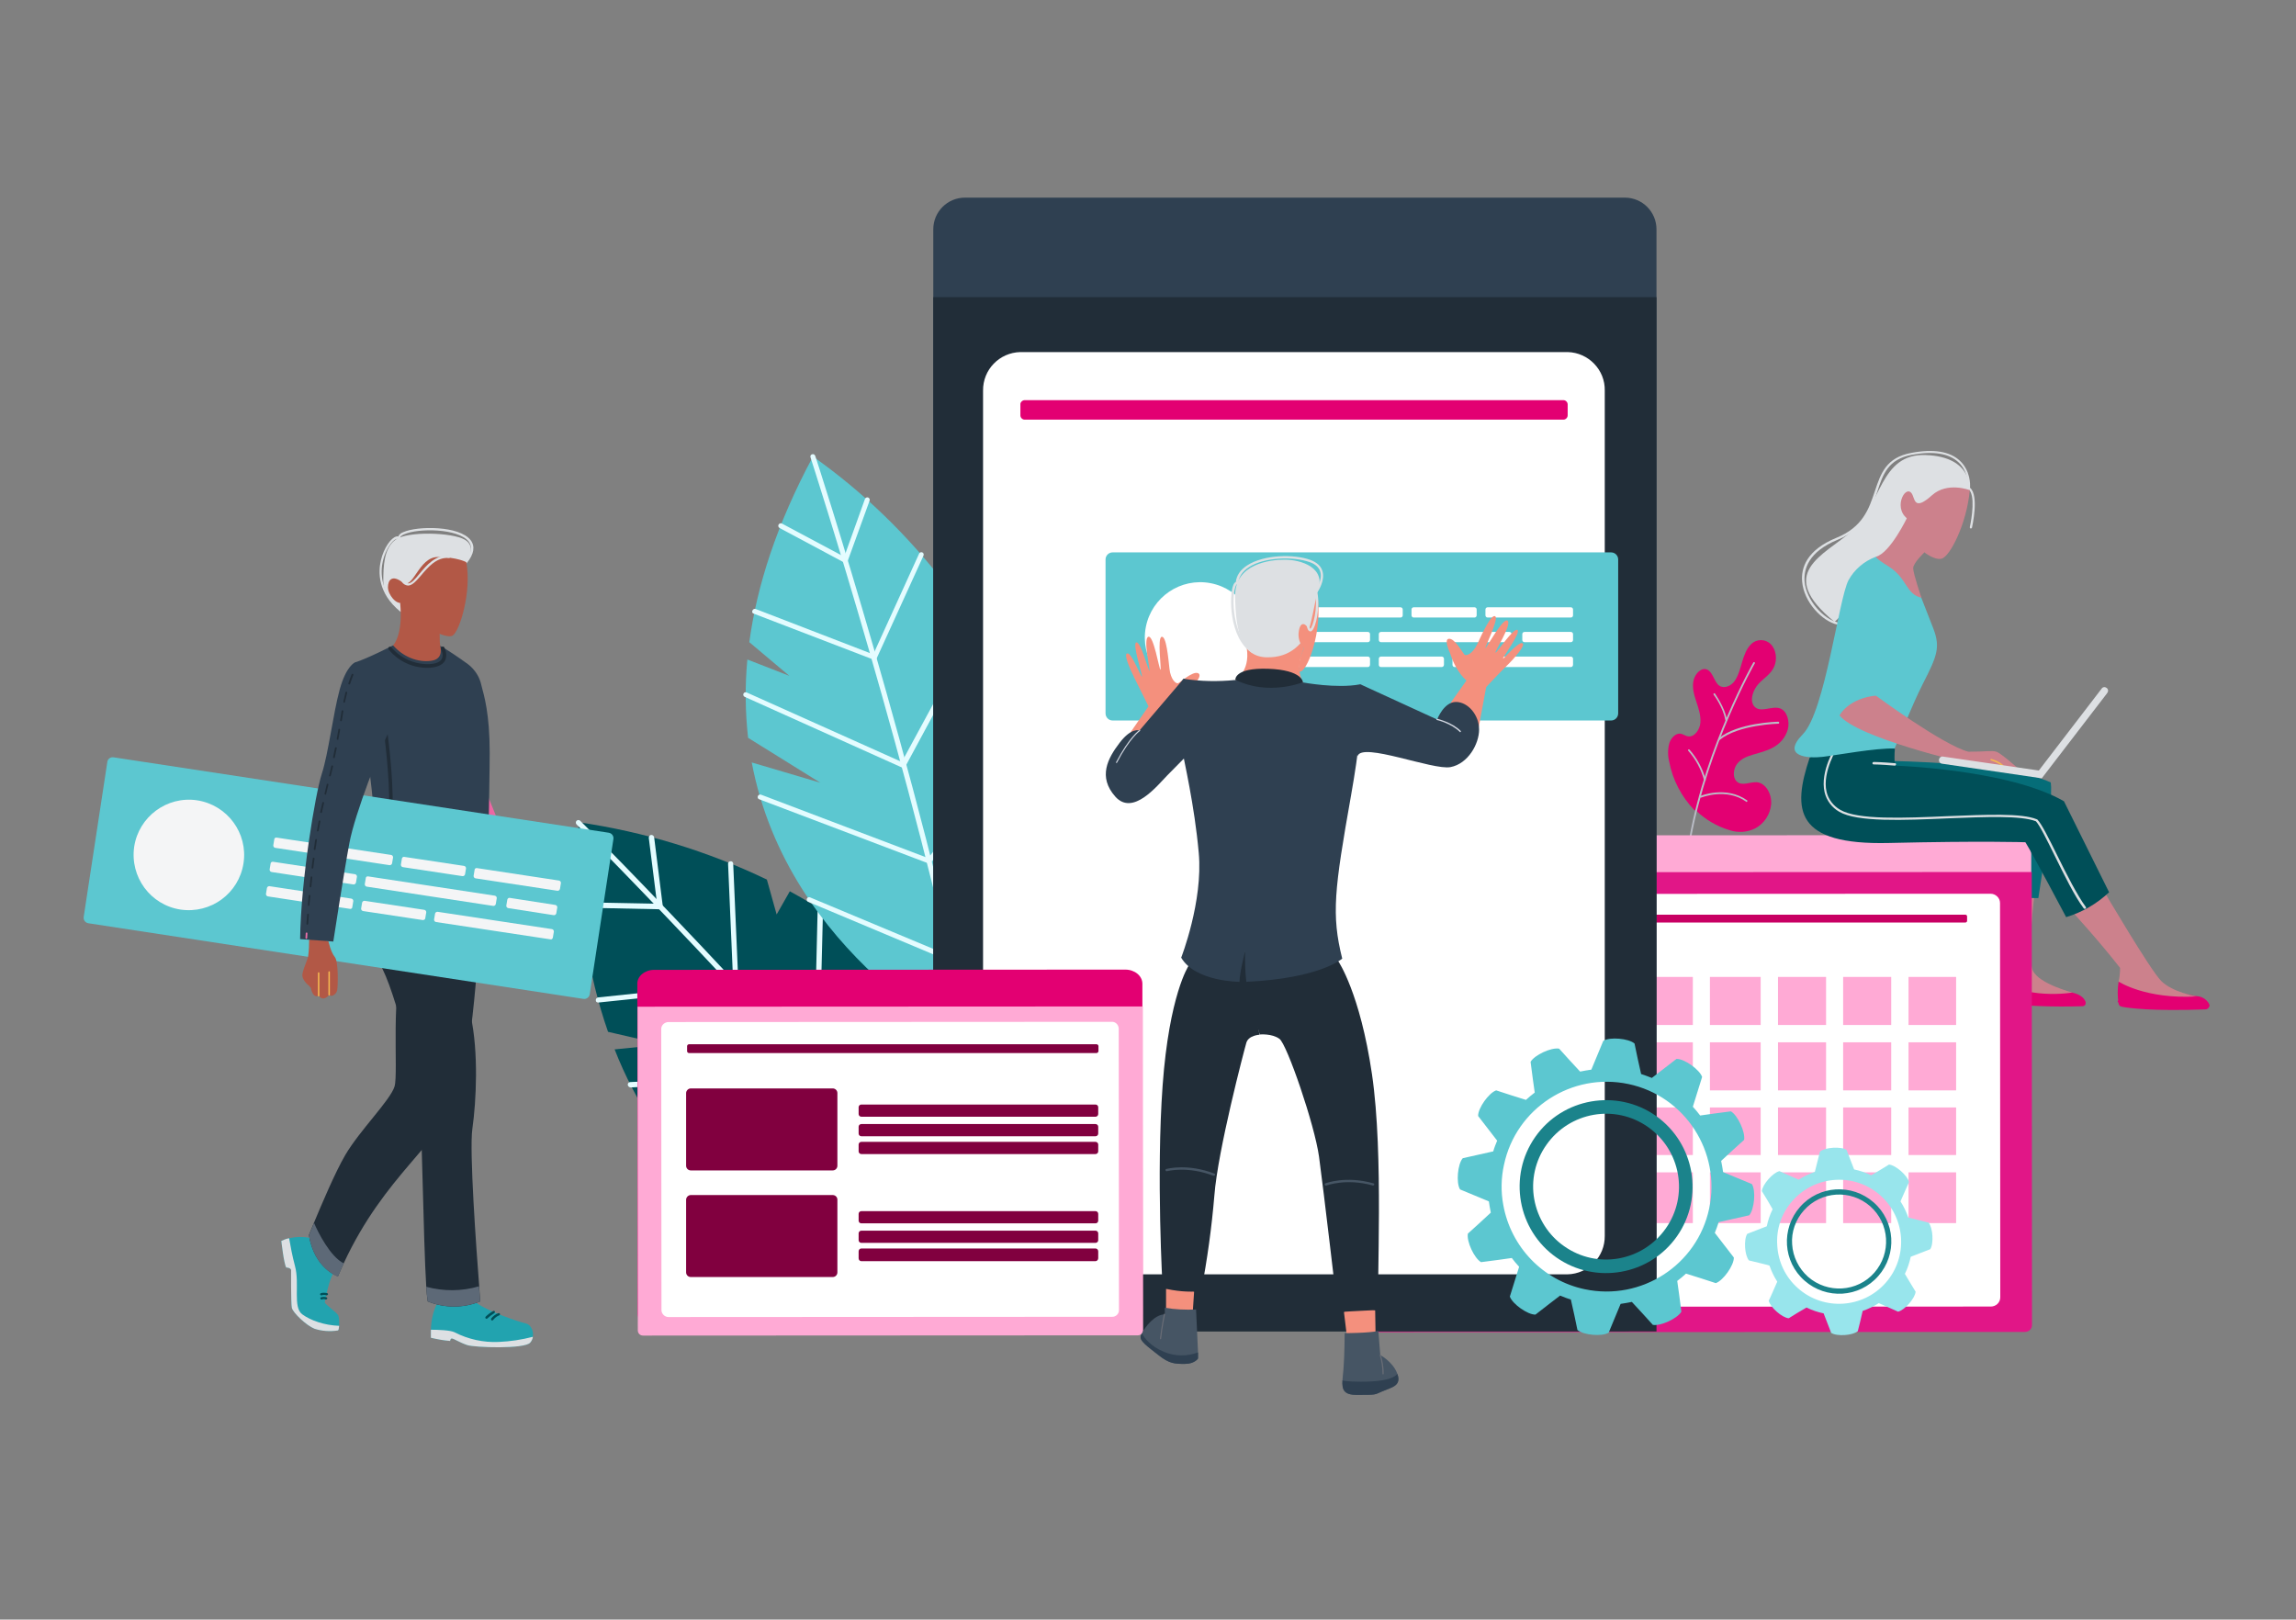 <?xml version="1.0" encoding="utf-8"?>
<!-- Generator: Adobe Illustrator 24.3.0, SVG Export Plug-In . SVG Version: 6.00 Build 0)  -->
<svg version="1.1" id="Layer_1" xmlns="http://www.w3.org/2000/svg" xmlns:xlink="http://www.w3.org/1999/xlink" x="0px" y="0px"
	 viewBox="0 0 941 663.8" style="enable-background:new 0 0 941 663.8;" xml:space="preserve">
<rect x="0" y="0" width="941" height="663.8" fill="#808080" stroke="none"/>
<style type="text/css">
	.st0{fill:#E30072;}
	.st1{fill:#BABDC6;}
	.st2{fill:#CC818C;}
	.st3{fill:#056D78;}
	.st4{fill:#FFAAD5;}
	.st5{fill:#E11687;}
	.st6{fill:#FFFFFF;}
	.st7{fill:#C80063;}
	.st8{fill:#DDE0E3;}
	.st9{fill:#004F58;}
	.st10{fill:#5CC7D0;}
	.st11{fill:#F5B751;}
	.st12{fill:#E4FCFF;}
	.st13{fill:#2F4051;}
	.st14{fill:#212D38;}
	.st15{fill:#81003F;}
	.st16{fill:#1B838B;}
	.st17{fill:#98E5EC;}
	.st18{fill:#B25846;}
	.st19{fill:url(#SVGID_1_);}
	.st20{fill:url(#SVGID_2_);}
	.st21{fill:#22A3AF;}
	.st22{fill:#F4F5F6;}
	.st23{fill:#5D6977;}
	.st24{fill:#ED6FA9;}
	.st25{fill:#F4907D;}
	.st26{fill:#465564;}
	.st27{fill:#686C75;}
	.st28{fill:#D2D7E1;}
</style>
<path class="st0" d="M695.3,332.4c3.8,3.6,8.4,6.3,13.4,7.8c3.5,1.2,7.3,1,10.7-0.7c3.7-2,6.1-5.7,6.5-9.9c0.3-4.3-2.3-8.7-5.9-9
	c-2.8-0.2-6.2,1.8-8.3-0.4c-1.7-1.7-1.3-5.2,0.3-7.2s3.8-2.9,6.1-3.6c2.9-0.9,5.8-1.5,8.5-3c3-1.6,5.2-4.2,6.1-7.4
	c0.9-3.4-0.3-7.5-3-8.6c-3.5-1.4-8.4,2.2-10.9-1.1c-1.8-2.5-0.2-6.7,1.9-9s5-3.9,6.4-7s0.8-7.2-1.4-9.3c-2.2-2.2-5.8-2.2-8,0
	c-1.9,1.8-2.9,4.6-3.7,7.3s-1.5,5.5-3,7.7s-4.4,3.4-6.4,2s-2.5-5.3-4.8-6.5s-5,1.4-5.7,4.3s0.2,6,1.1,8.7s1.9,5.6,1.7,8.6
	s-2.5,6.1-5,5.7c-1.1-0.1-2-0.9-3.1-1.1c-2-0.3-4,1.7-4.7,4.1c-0.6,2.4-0.6,4.9,0,7.3c1.4,7.5,5,14.4,10.3,19.9L695.3,332.4z"/>
<path class="st1" d="M692.8,343.7c0.2,0,0.3-0.1,0.3-0.3c7-37.9,25.9-71.2,26.1-71.5c0.1-0.2,0-0.4-0.1-0.5c-0.2-0.1-0.4,0-0.5,0.1
	c-0.2,0.3-19.2,33.7-26.2,71.7C692.5,343.5,692.6,343.7,692.8,343.7L692.8,343.7z"/>
<path class="st1" d="M704.7,303.3c0.1,0,0.2,0,0.2-0.1c7.6-6.2,23.9-6.6,24-6.6c0.2,0,0.3-0.2,0.3-0.4c0,0,0,0,0,0
	c0-0.2-0.1-0.3-0.3-0.4c0,0,0,0,0,0c-0.7,0-16.7,0.4-24.5,6.8c-0.1,0.1-0.1,0.4,0,0.5c0,0,0,0,0,0
	C704.5,303.2,704.6,303.3,704.7,303.3z"/>
<path class="st1" d="M707.5,295.5L707.5,295.5c0.3,0,0.4-0.2,0.3-0.4c-0.9-5.3-4.8-10.5-4.9-10.8c-0.1-0.2-0.3-0.2-0.5-0.1
	c-0.2,0.1-0.2,0.4-0.1,0.5c0,0,4,5.3,4.8,10.4C707.2,295.4,707.4,295.5,707.5,295.5z"/>
<path class="st1" d="M715.8,328.7c0.1,0,0.2-0.1,0.3-0.2c0.1-0.2,0.1-0.4-0.1-0.5c-8.6-6.1-19-1.8-19.1-1.8
	c-0.2,0.1-0.3,0.3-0.2,0.5c0,0,0,0,0,0c0.1,0.2,0.3,0.3,0.5,0.2c0,0,0,0,0,0c0.1,0,10.2-4.2,18.5,1.7
	C715.7,328.7,715.8,328.7,715.8,328.7z"/>
<path class="st1" d="M698.7,320L698.7,320c0.3-0.1,0.4-0.2,0.4-0.4c-1.3-4.6-3.5-8.8-6.7-12.4c-0.1-0.1-0.4-0.1-0.5,0c0,0,0,0,0,0
	c-0.1,0.1-0.1,0.4,0,0.5c0,0,0,0,0,0c3.1,3.5,5.3,7.6,6.5,12.1C698.4,319.9,698.6,320,698.7,320z"/>
<path class="st0" d="M817.6,400.9c-1.3,2.4-1.9,5.2-1.8,8c0,1.1,0.8,2,1.9,2.1c11.9,1.3,23.9,1.8,35.9,1.4c0.7,0,1.2-0.6,1.2-1.2
	c0-0.1,0-0.2,0-0.3c-0.3-1.3-1.5-3.2-5.6-4.1l-30.8-6.2C818.1,400.5,817.8,400.7,817.6,400.9z"/>
<path class="st2" d="M833.8,366.5c0,0-3.2,26-0.6,31.4s16.2,8.9,16.2,8.9s-20,3.4-31.5-6.4c1.1-2.1,2-4.4,2.6-6.8
	c0.4-2.5-2.2-18.5-1.8-29.8C818.6,363.9,827.4,361.9,833.8,366.5z"/>
<path class="st0" d="M843.4,411.4c-9.2,0.1-18.3-0.8-27.3-2.7c-0.2-0.1-0.4-0.3-0.3-0.5s0.3-0.4,0.5-0.3c12.4,2.6,25.1,3.3,37.8,2.3
	c0.2,0,0.5,0.2,0.5,0.4c0,0,0,0,0,0c0,0.3-0.2,0.5-0.4,0.5C850.4,411.2,846.8,411.4,843.4,411.4z"/>
<path class="st3" d="M775,311.9c0,0,47.5,0.5,65.5,8.8c1.2,8.3-5.1,47.4-5.1,47.4s-15.4,0-18.8-1.6c0,0-1.3-18.8-0.4-29.4
	C816.2,337,770.7,324.6,775,311.9z"/>
<path class="st4" d="M566.3,541.6l257.1-0.1c5.1,0,9.2-3.5,9.2-7.9l-0.1-183.4c0-4.4-4.2-7.9-9.3-7.9l-257.1,0.1
	c-5.1,0-9.2,3.5-9.2,7.9l0.1,183.4C557.1,538.1,561.2,541.6,566.3,541.6z"/>
<path class="st5" d="M557,357.5l0.1,185.7c0,1.6,1.3,2.8,2.9,2.8l269.9-0.1c1.6,0,2.9-1.2,2.9-2.8c0,0,0,0,0,0l-0.1-185.7L557,357.5
	z"/>
<path class="st6" d="M570,370.2l0.1,161.6c0,2.1,1.8,3.8,3.9,3.8l241.9-0.1c2.1,0,3.9-1.6,3.9-3.8l-0.1-161.6c0-2.1-1.8-3.8-3.9-3.8
	c0,0,0,0,0,0l-241.9,0.1C571.8,366.4,570,368.1,570,370.2C570,370.2,570,370.2,570,370.2z"/>
<path class="st7" d="M805.5,378.1H586.7c-0.4,0-0.7-0.3-0.7-0.7v-1.8c0-0.4,0.3-0.7,0.7-0.7h218.8c0.4,0,0.7,0.3,0.7,0.7v1.8
	C806.2,377.8,805.9,378.1,805.5,378.1z"/>
<rect x="590.8" y="453.9" class="st4" width="22.9" height="19.5"/>
<rect x="620.8" y="453.9" class="st4" width="19.7" height="19.5"/>
<rect x="647.5" y="453.9" class="st4" width="19.7" height="19.5"/>
<rect x="674.3" y="453.9" class="st4" width="19.5" height="19.5"/>
<rect x="700.8" y="453.9" class="st4" width="20.8" height="19.5"/>
<rect x="728.7" y="453.9" class="st4" width="19.7" height="19.5"/>
<rect x="755.4" y="453.9" class="st4" width="19.7" height="19.5"/>
<rect x="782.2" y="453.9" class="st4" width="19.5" height="19.5"/>
<rect x="782.2" y="480.5" class="st4" width="19.5" height="20.8"/>
<rect x="755.4" y="480.5" class="st4" width="19.7" height="20.8"/>
<rect x="728.7" y="480.5" class="st4" width="19.7" height="20.8"/>
<rect x="700.8" y="480.5" class="st4" width="20.8" height="20.8"/>
<rect x="674.3" y="480.5" class="st4" width="19.5" height="20.8"/>
<rect x="647.5" y="480.5" class="st4" width="19.7" height="20.8"/>
<rect x="620.8" y="480.5" class="st4" width="19.7" height="20.8"/>
<rect x="590.8" y="480.5" class="st4" width="22.9" height="20.8"/>
<rect x="782.2" y="400.4" class="st4" width="19.5" height="19.7"/>
<rect x="755.4" y="400.4" class="st4" width="19.7" height="19.7"/>
<rect x="728.7" y="400.4" class="st4" width="19.7" height="19.7"/>
<rect x="700.8" y="400.4" class="st4" width="20.8" height="19.7"/>
<rect x="674.3" y="400.4" class="st4" width="19.5" height="19.7"/>
<rect x="647.5" y="400.4" class="st4" width="19.7" height="19.7"/>
<rect x="620.8" y="400.4" class="st4" width="19.7" height="19.7"/>
<rect x="590.8" y="400.4" class="st4" width="22.9" height="19.7"/>
<rect x="782.2" y="427.2" class="st4" width="19.5" height="19.7"/>
<rect x="755.4" y="427.2" class="st4" width="19.7" height="19.7"/>
<rect x="728.7" y="427.2" class="st4" width="19.7" height="19.7"/>
<rect x="700.8" y="427.2" class="st4" width="20.8" height="19.7"/>
<rect x="674.3" y="427.2" class="st4" width="19.5" height="19.7"/>
<rect x="647.5" y="427.2" class="st4" width="19.7" height="19.7"/>
<rect x="620.8" y="427.2" class="st4" width="19.7" height="19.7"/>
<rect x="590.8" y="427.2" class="st4" width="22.9" height="19.7"/>
<path class="st8" d="M753,256L753,256c-6.2-1.4-13.7-9.2-14.4-17.6c-0.5-5.4,1.6-12.9,14.1-18c10.8-4.4,13.3-11.9,15.7-19.1
	s4.6-13.8,15-15.7c9-1.7,15.7-0.6,19.8,3.2c4.4,4.1,4.3,9.8,4.2,11.1c3.8,3.2,0.9,15.8,0.8,16.4c-0.1,0.2-0.4,0.4-0.6,0.3
	c-0.2-0.1-0.3-0.3-0.3-0.5c0.8-3.6,2.4-13.5-0.6-15.6l-0.2-0.1V200c0-0.1,0.6-6.5-3.9-10.6c-3.9-3.6-10.3-4.6-19-3
	c-9.8,1.8-11.9,8-14.2,15.1s-5,15.1-16.2,19.7c-12,4.9-14,12-13.6,17.1c0.7,7.9,7.9,15.5,13.6,16.8c0.2,0,0.4,0.3,0.3,0.5
	c0,0,0,0,0,0C753.4,255.8,753.2,256,753,256z"/>
<path class="st0" d="M868.3,402.3c-0.5,3-0.5,6.1,0,9.1c0.1,0.6,0.6,1.1,1.3,1.2c2.8,0.6,12.7,1.9,34.3,1.1c0.9,0,1.6-0.8,1.6-1.7
	c0-0.2-0.1-0.5-0.2-0.7c-1-1.7-2.8-2.9-4.9-3L868.3,402.3z"/>
<path class="st2" d="M848.6,372.9c0,0,11.6,12.6,20.3,23.8c0,1.9-0.2,3.8-0.6,5.6c0,0,10.9,7.3,32,6.1c0,0-10-1.7-14.6-6.4
	s-23.2-36.4-23.2-36.4C857,365.7,851.8,368.4,848.6,372.9z"/>
<path class="st9" d="M776.6,306.9c-0.2,2.3-0.2,4.6,0,6.9c0,0,46.6,1.5,69.3,14.6l18.5,37.3c-5,4.7-11,8.2-17.6,10.2
	c0,0-13.6-25.7-16.7-30.7c0,0-17.7-0.6-56,0.3s-39.7-13.3-32.4-35C741.7,310.5,761.3,298.8,776.6,306.9z"/>
<path class="st8" d="M854.4,372.5c-0.1,0-0.3-0.1-0.4-0.2c-3.7-4.9-8-13.7-11.8-21.4c-3.2-6.5-6.2-12.6-7.8-14.3
	c-6.1-2.4-20.6-1.8-35.9-1.2c-18.4,0.8-37.4,1.6-44.7-2.7c-3-1.7-5.2-4.6-6-8c-2-8.6,4.5-18.8,4.8-19.2c0.1-0.2,0.4-0.3,0.6-0.1
	c0,0,0,0,0,0c0.2,0.1,0.3,0.4,0.1,0.6c0,0,0,0,0,0c-0.1,0.1-6.6,10.3-4.7,18.5c0.7,3.1,2.8,5.8,5.6,7.4c7.1,4.2,26,3.4,44.2,2.6
	c15.5-0.6,30.2-1.3,36.4,1.3h0.1l0.1,0.1c1.7,1.7,4.7,7.7,8.1,14.6c3.8,7.7,8.2,16.4,11.8,21.3c0.1,0.2,0.1,0.5-0.1,0.6c0,0,0,0,0,0
	C854.7,372.4,854.6,372.5,854.4,372.5z"/>
<path class="st8" d="M807.2,200.9c0,0,1.6-13.7-18-14.4c-18.8-0.7-18.2,20.7-30,31s-31.9,17.3-7.3,37.4L807.2,200.9z"/>
<path class="st10" d="M768.8,228.2c-4.8,1.8-8.8,5.2-11.2,9.6c-4,7.5-9.6,53.8-18.7,63.1s2.2,10,8.1,9.3s21.8-3.7,29.5-3.4
	c0,0,7.3-18.2,11.5-26.4c5.9-11.5,7.3-15,4.4-22.7c-4-10.3-5-12.8-5-12.8S777.5,227.6,768.8,228.2z"/>
<path class="st2" d="M781.7,212c0,0-7,14.7-12.9,16.2c0,0,0.1,0.8,5.3,4c7.6,4.8,6.9,11.3,13.4,12.8c0,0-3.4-9.9-3.4-12.1
	s4.6-6.5,4.6-6.5S788.1,211,781.7,212z"/>
<path class="st2" d="M768.8,285.1c0,0,27.4,20.2,37.9,23c0,0,1.5,3.1-0.6,4.7c0,0-44.8-10.3-52.2-19.6
	C753.9,293.2,754.5,282.9,768.8,285.1z"/>
<path class="st2" d="M781.6,212.5c-0.8,2.8-0.3,5.7,1.4,8.1c2.9,4.3,9.2,9.2,12.7,8.4s10.4-14.5,11.6-28.1c0,0-9.2-3.6-15.5,2.1
	c-6.6,5.9-6.9,2.5-7.9,0C781.6,197.5,775.5,207.6,781.6,212.5z"/>
<path class="st10" d="M778.8,248.7c0,0-11.2,33-10,36.4c0,0-10.3,0.6-14.9,8.1c0,0-0.9-0.6-0.9-3.7s1.2-16.5,4.3-30.2
	s2.2-20.2,8.8-23.3S780.9,242.5,778.8,248.7z"/>
<path class="st2" d="M826.8,314.7c0,0-6.7-6-8.6-6.6s-3.9,0-11.5,0c0,0-2.2,2.8-0.6,4.7L826.8,314.7z"/>
<path class="st11" d="M821.1,314.5c-0.1,0-0.2,0-0.2-0.1c-1.6-1.8-4.8-2.7-4.9-2.7c-0.2,0-0.2-0.2-0.2-0.4c0-0.2,0.2-0.3,0.4-0.2
	c0,0,0,0,0,0c0.1,0,3.5,0.9,5.2,2.9c0.1,0.1,0.1,0.3,0,0.4C821.2,314.5,821.1,314.5,821.1,314.5z"/>
<path class="st2" d="M825,314.9c-0.1,0-0.1,0-0.2-0.1c0,0-5.4-4.3-7.3-4.7c-0.2,0-0.3-0.2-0.2-0.4c0-0.2,0.2-0.3,0.3-0.2
	c2,0.4,7.3,4.6,7.5,4.8c0.1,0.1,0.2,0.3,0.1,0.4C825.2,314.8,825.1,314.9,825,314.9L825,314.9z"/>
<path class="st8" d="M776.6,313.8L776.6,313.8c-6-0.5-8.6-0.5-8.7-0.5c-0.3,0-0.5-0.2-0.5-0.5c0-0.2,0.2-0.5,0.5-0.5l0,0
	c0.1,0,2.7,0,8.8,0.5c0.2,0,0.4,0.2,0.4,0.5c0,0,0,0,0,0C777,313.6,776.8,313.8,776.6,313.8z"/>
<path class="st0" d="M897.2,412.9c-9.7-0.1-19.3-0.8-28.9-2c-0.2,0-0.4-0.3-0.4-0.5c0,0,0,0,0,0c0-0.2,0.3-0.4,0.5-0.4
	c0.2,0,22.4,2.8,36.6,1.7c0.3,0,0.5,0.2,0.5,0.4c0,0.2-0.2,0.5-0.4,0.5c0,0,0,0,0,0C902.7,412.8,900,412.9,897.2,412.9z"/>
<path class="st8" d="M836.8,319l-40.9-6c-0.8-0.1-1.4-0.9-1.2-1.7c0.1-0.8,0.9-1.4,1.7-1.2l0,0l39.2,5.7l25.7-33.5
	c0.4-0.7,1.3-0.9,2-0.4c0.7,0.4,0.9,1.3,0.4,2c0,0.1-0.1,0.1-0.1,0.2L836.8,319z"/>
<path class="st9" d="M417.9,537.4c0,0-90.6,1.2-143.6-67.5l31.1-5.8l-37.5-3.2c-6.4-9.7-11.8-20-16-30.8l19.8-2l-22.5-5.2
	c-8.2-23.5-12.9-51.8-12.1-85.9c26.8,3.9,52.8,11.8,77.2,23.5l4,14.3l5.4-9.5c24,13,47.6,31.8,62.8,58.5
	C426.2,493.6,417.9,537.4,417.9,537.4z"/>
<path class="st12" d="M418,538.5c0.2,0,0.4-0.1,0.6-0.2c0.5-0.4,0.5-1.1,0.2-1.5c-77.1-96.2-179.9-199.4-181-200.4
	c-0.4-0.4-1.1-0.4-1.5,0c0,0,0,0,0,0c-0.4,0.4-0.4,1.1,0,1.5c0,0,0,0,0,0c1,1,103.8,104.1,180.8,200.2
	C417.2,538.4,417.6,538.6,418,538.5z"/>
<path class="st12" d="M271.8,372.7l-3.7-29.5c-0.1-0.6-0.6-1-1.2-1s-1,0.6-1,1.2l3.4,27l-31.1-0.6c-0.6,0-1.1,0.5-1.1,1.1
	c0,0,0,0,0,0c0,0.6,0.5,1.1,1.1,1.1L271.8,372.7z"/>
<path class="st12" d="M245.2,410.9L245.2,410.9l57.5-6l-2.2-50.9c0-0.6-0.5-1.1-1.1-1c-0.6,0-1.1,0.5-1,1.1l2.1,48.9l-55.4,5.8
	c-0.6,0.1-1,0.7-0.9,1.3C244.2,410.6,244.7,410.9,245.2,410.9L245.2,410.9z"/>
<path class="st12" d="M335.6,441.8l1.7-68.9c0-0.6-0.5-1.1-1.1-1.1c-0.6,0-1.1,0.5-1.1,1.1c0,0,0,0,0,0l-1.6,66.9l-75.3,3.7
	c-0.6,0.1-1,0.6-0.9,1.2c0.1,0.5,0.5,0.9,1.1,1L335.6,441.8z"/>
<path class="st12" d="M284.6,483L284.6,483l80.2-8.7l12.9-64.8c0.1-0.6-0.4-1.1-1-1.2c-0.5-0.1-1,0.3-1.2,0.8L363,472.3l-78.6,8.5
	c-0.6,0.1-1,0.7-0.9,1.3C283.6,482.6,284.1,483,284.6,483L284.6,483z"/>
<path class="st12" d="M394.5,508.4l8.3-53.9c0.1-0.6-0.4-1.1-1-1.2c-0.5,0-1,0.3-1.2,0.9l-8,52.1l-68.3,5.1c-0.6,0-1.1,0.6-1,1.2
	s0.6,1.1,1.2,1L394.5,508.4z"/>
<path class="st10" d="M398.4,428.6c0,0-75.4-37.1-90.3-116.1l28.1,8.3l-29.6-18.4c-1.2-10.7-1.3-21.5-0.3-32.1l17.2,6.7l-16.4-13.8
	c3.1-22.9,11.1-48.2,26.1-76.1c20.5,14.5,38.6,32,53.9,51.9l-2.7,13.5l8.4-5.6c14.3,20.8,25.9,46.3,27.3,74.8
	C423.6,396,398.4,428.6,398.4,428.6z"/>
<path class="st12" d="M398,429.6c0.2,0.1,0.4,0.1,0.6,0c0.5-0.1,0.9-0.6,0.8-1.2c0,0,0,0,0,0c-23.2-111.9-64.8-240.3-65.3-241.6
	c-0.2-0.5-0.7-0.8-1.3-0.6s-0.8,0.7-0.6,1.3c0.4,1.3,42,129.6,65.2,241.4C397.4,429.2,397.7,429.5,398,429.6z"/>
<path class="st12" d="M347,231.1l9.4-25.9c0.2-0.5-0.1-1.1-0.6-1.3c-0.5-0.2-1.1,0.1-1.3,0.6l0,0l-8.5,23.7l-25.5-13.6
	c-0.5-0.3-1.1-0.1-1.4,0.4c-0.3,0.5-0.1,1.1,0.4,1.4L347,231.1z"/>
<path class="st12" d="M308.9,251.5L308.9,251.5l50,19.2l19.6-43c0.2-0.5,0-1.1-0.5-1.3c0,0,0,0,0,0c-0.5-0.2-1.1,0-1.3,0.5
	c0,0,0,0,0,0l-18.8,41.3l-48.2-18.6c-0.5-0.2-1.1,0.1-1.3,0.6C308.1,250.8,308.3,251.3,308.9,251.5z"/>
<path class="st12" d="M370.6,315l30.3-56.2c0.3-0.5,0.1-1.1-0.4-1.4c-0.5-0.3-1.1-0.1-1.4,0.4l0,0l-29.5,54.5L306,283.8
	c-0.5-0.2-1.1,0-1.3,0.5c0,0,0,0,0,0c-0.2,0.5,0,1.1,0.5,1.3c0,0,0,0,0,0L370.6,315z"/>
<path class="st12" d="M311.2,327.6L311.2,327.6l69.9,26.5l37.9-48.1c0.3-0.4,0.3-1.1-0.2-1.4c-0.4-0.3-1.1-0.3-1.4,0.2l-37,46.9
	l-68.5-26c-0.5-0.2-1.1,0.1-1.3,0.6C310.4,326.9,310.6,327.4,311.2,327.6L311.2,327.6z"/>
<path class="st12" d="M391.2,394.8l29.5-41c0.3-0.5,0.2-1.1-0.2-1.4c-0.5-0.3-1.1-0.2-1.4,0.2l-28.5,39.7L332,367.8
	c-0.5-0.2-1.1,0-1.3,0.5c-0.2,0.5,0,1.1,0.5,1.3L391.2,394.8z"/>
<path class="st13" d="M395.5,81h270.4c7.2,0,13,5.8,13,13v438.6c0,7.2-5.8,13-13,13H395.5c-7.2,0-13-5.8-13-13V94
	C382.5,86.8,388.3,81,395.5,81z"/>
<rect x="382.5" y="121.8" class="st14" width="296.4" height="423.9"/>
<path class="st6" d="M657.7,160.1v346.4c0.1,8.6-6.7,15.6-15.3,15.8H418.2c-8.6-0.1-15.4-7.2-15.3-15.8V160.1
	c-0.1-8.6,6.7-15.6,15.3-15.8h224.3C651,144.5,657.9,151.6,657.7,160.1z"/>
<path class="st0" d="M420,164h220.7c1,0,1.8,0.8,1.8,1.8v4.4c0,1-0.8,1.8-1.8,1.8H420c-1,0-1.8-0.8-1.8-1.8v-4.4
	C418.1,164.9,419,164,420,164z"/>
<path class="st0" d="M268.3,544.2l193.1-0.1c3.8,0,6.9-2.6,6.9-5.8l-0.1-135.1c0-3.2-3.1-5.8-7-5.8l-193.1,0.1c-3.8,0-7,2.6-6.9,5.8
	l0.1,135.1C261.4,541.6,264.5,544.2,268.3,544.2z"/>
<path class="st4" d="M261.3,412.6l0.1,132.8c0.1,1.2,1,2,2.2,2l202.7-0.1c1.2,0,2.1-0.8,2.2-2l-0.1-132.8L261.3,412.6z"/>
<path class="st6" d="M271,421.6l0.1,115.5c0.1,1.5,1.4,2.7,2.9,2.7l181.7-0.1c1.5,0.1,2.9-1.1,2.9-2.7l-0.1-115.5
	c-0.1-1.6-1.4-2.8-2.9-2.7L274,418.9C272.5,418.9,271.1,420,271,421.6C271.1,421.6,271.1,421.6,271,421.6z"/>
<path class="st15" d="M449.4,431.6h-167c-0.5,0-0.8-0.4-0.8-0.8v-2c0-0.5,0.4-0.8,0.8-0.8h167c0.5,0,0.8,0.4,0.8,0.8v2
	C450.2,431.2,449.8,431.6,449.4,431.6z"/>
<path class="st15" d="M283.1,446.1h58.2c1,0,1.9,0.8,1.9,1.9v29.8c0,1-0.8,1.9-1.9,1.9h-58.2c-1,0-1.9-0.8-1.9-1.9V448
	C281.2,447,282.1,446.1,283.1,446.1z"/>
<path class="st15" d="M353,452.7h96c0.6,0,1.1,0.5,1.1,1.1v2.8c0,0.6-0.5,1.1-1.1,1.1h-96c-0.6,0-1.1-0.5-1.1-1.1v-2.8
	C351.9,453.2,352.4,452.7,353,452.7z"/>
<path class="st15" d="M353,460.7h96c0.6,0,1.1,0.5,1.1,1.1v2.8c0,0.6-0.5,1.1-1.1,1.1h-96c-0.6,0-1.1-0.5-1.1-1.1v-2.8
	C351.9,461.2,352.4,460.7,353,460.7z"/>
<path class="st15" d="M353,468h96c0.6,0,1.1,0.5,1.1,1.1v2.8c0,0.6-0.5,1.1-1.1,1.1h-96c-0.6,0-1.1-0.5-1.1-1.1v-2.8
	C351.9,468.5,352.4,468,353,468z"/>
<path class="st15" d="M283.1,489.8h58.2c1,0,1.9,0.8,1.9,1.9v29.8c0,1-0.8,1.9-1.9,1.9h-58.2c-1,0-1.9-0.8-1.9-1.9v-29.8
	C281.2,490.7,282.1,489.8,283.1,489.8z"/>
<path class="st15" d="M353,496.4h96c0.6,0,1.1,0.5,1.1,1.1v2.8c0,0.6-0.5,1.1-1.1,1.1h-96c-0.6,0-1.1-0.5-1.1-1.1v-2.8
	C351.9,496.9,352.4,496.4,353,496.4z"/>
<path class="st15" d="M353,504.4h96c0.6,0,1.1,0.5,1.1,1.1v2.8c0,0.6-0.5,1.1-1.1,1.1h-96c-0.6,0-1.1-0.5-1.1-1.1v-2.8
	C351.9,504.9,352.4,504.4,353,504.4z"/>
<path class="st15" d="M353,511.7h96c0.6,0,1.1,0.5,1.1,1.2v2.8c0,0.6-0.5,1.2-1.1,1.2h-96c-0.6,0-1.1-0.5-1.1-1.2v-2.8
	C351.9,512.2,352.4,511.7,353,511.7z"/>
<path class="st10" d="M456,226.4h204.3c1.6,0,2.9,1.3,2.9,2.9v63.1c0,1.6-1.3,2.9-2.9,2.9H456c-1.6,0-2.9-1.3-2.9-2.9v-63.1
	C453.1,227.7,454.4,226.4,456,226.4z"/>
<ellipse transform="matrix(0.189 -0.982 0.982 0.189 142.215 695.057)" class="st6" cx="492" cy="261.4" rx="22.7" ry="22.7"/>
<path class="st6" d="M526.5,248.9H574c0.5,0,0.9,0.4,0.9,0.9v2.4c0,0.5-0.4,0.9-0.9,0.9h-47.6c-0.5,0-0.9-0.4-0.9-0.9v-2.4
	C525.6,249.3,526,248.9,526.5,248.9z"/>
<path class="st6" d="M579.4,248.9h24.9c0.5,0,0.9,0.4,0.9,0.9v2.4c0,0.5-0.4,0.9-0.9,0.9h-24.9c-0.5,0-0.9-0.4-0.9-0.9v-2.4
	C578.5,249.3,578.9,248.9,579.4,248.9z"/>
<path class="st6" d="M609.7,248.9h34.1c0.5,0,0.9,0.4,0.9,0.9v2.4c0,0.5-0.4,0.9-0.9,0.9h-34.1c-0.5,0-0.9-0.4-0.9-0.9v-2.4
	C608.8,249.3,609.2,248.9,609.7,248.9z"/>
<path class="st6" d="M643.8,273.4h-47.6c-0.5,0-0.9-0.4-0.9-0.9V270c0-0.5,0.4-0.9,0.9-0.9h47.6c0.5,0,0.9,0.4,0.9,0.9v2.4
	C644.7,273,644.3,273.4,643.8,273.4z"/>
<path class="st6" d="M590.8,273.4H566c-0.5,0-0.9-0.4-0.9-0.9V270c0-0.5,0.4-0.9,0.9-0.9h24.9c0.5,0,0.9,0.4,0.9,0.9v2.4
	C591.8,273,591.4,273.4,590.8,273.4z"/>
<path class="st6" d="M560.6,273.4h-34.1c-0.5,0-0.9-0.4-0.9-0.9V270c0-0.5,0.4-0.9,0.9-0.9h34.1c0.5,0,0.9,0.4,0.9,0.9v2.4
	C561.5,273,561.1,273.4,560.6,273.4z"/>
<path class="st6" d="M526.5,259h34.1c0.5,0,0.9,0.4,0.9,0.9v2.4c0,0.5-0.4,0.9-0.9,0.9h-34.1c-0.5,0-0.9-0.4-0.9-0.9v-2.4
	C525.6,259.4,526,259,526.5,259z"/>
<path class="st6" d="M566,259h52.6c0.5,0,0.9,0.4,0.9,0.9v2.4c0,0.5-0.4,0.9-0.9,0.9H566c-0.5,0-0.9-0.4-0.9-0.9v-2.4
	C565.1,259.4,565.5,259,566,259z"/>
<path class="st6" d="M624.8,259h19c0.5,0,0.9,0.4,0.9,0.9v2.4c0,0.5-0.4,0.9-0.9,0.9h-19c-0.5,0-0.9-0.4-0.9-0.9v-2.4
	C623.9,259.4,624.3,259,624.8,259z"/>
<path class="st10" d="M610.2,492.4c0.2,1.5,0.5,3.1,0.8,4.6c-1.5,1.4-8.1,7.5-9.4,8.6c-0.6,3.2,2.6,10.1,5.4,11.7
	c3.9-0.5,10.8-1.4,12.6-1.7c0.9,1.2,1.9,2.4,3,3.6c-0.6,2-3.3,10.5-3.8,12.2c1,3,7.3,7.5,10.5,7.4c3.1-2.5,8.6-6.6,10.1-7.8
	c1.5,0.6,2.9,1.2,4.4,1.6c0.5,2.1,2.4,10.8,2.7,12.5c2.4,2.1,10.1,2.8,12.8,1.1c1.5-3.7,4.2-10.1,4.9-11.8c1.5-0.2,3.1-0.5,4.6-0.8
	c1.4,1.5,7.5,8.1,8.6,9.4c3.2,0.6,10.1-2.6,11.7-5.4c-0.5-3.9-1.4-10.8-1.7-12.6c1.2-0.9,2.4-1.9,3.6-3c2,0.6,10.5,3.3,12.2,3.9
	c3-1,7.5-7.3,7.4-10.5c-2.4-3.1-6.6-8.6-7.8-10.1c0.6-1.5,1.1-2.9,1.6-4.4c2.1-0.5,10.8-2.4,12.5-2.8c2.1-2.4,2.8-10.1,1.1-12.8
	c-3.7-1.5-10.1-4.2-11.8-4.9c-0.2-1.5-0.5-3.1-0.8-4.6c1.5-1.4,8.1-7.5,9.4-8.6c0.6-3.1-2.6-10.1-5.4-11.7
	c-3.9,0.5-10.8,1.4-12.6,1.7c-0.9-1.2-1.9-2.4-3-3.6c0.6-2,3.3-10.5,3.8-12.2c-1-3-7.3-7.5-10.5-7.4c-3.1,2.4-8.6,6.6-10.1,7.8
	c-1.5-0.6-2.9-1.1-4.4-1.6c-0.5-2.1-2.4-10.8-2.7-12.5c-2.4-2.1-10.1-2.8-12.8-1.1c-1.5,3.7-4.2,10.1-4.9,11.8
	c-1.5,0.2-3.1,0.5-4.6,0.8c-1.4-1.5-7.5-8.1-8.6-9.4c-3.2-0.6-10.1,2.6-11.7,5.4c0.5,3.9,1.4,10.8,1.7,12.6c-1.2,0.9-2.4,1.9-3.6,3
	c-2-0.6-10.5-3.3-12.2-3.9c-3,1-7.5,7.3-7.4,10.5c2.4,3.1,6.6,8.6,7.8,10.1c-0.6,1.5-1.2,2.9-1.6,4.4c-2.1,0.5-10.8,2.4-12.5,2.8
	c-2.1,2.4-2.8,10.1-1.1,12.8C602.1,489,608.5,491.7,610.2,492.4z M616.4,477.4c4.9-23.2,27.8-38,51-33.1c23.2,4.9,38,27.8,33.1,51
	c-4.9,23.2-27.8,38-51,33.1c-17.1-3.6-30.3-17.3-33.4-34.6C615.1,488.4,615.2,482.8,616.4,477.4L616.4,477.4z"/>
<path class="st16" d="M629.2,466c-11.2,16-7.3,38.2,8.7,49.4c16,11.2,38.2,7.3,49.4-8.7c11.2-16,7.3-38.1-8.7-49.4
	C662.6,446.1,640.4,450,629.2,466z M633.8,469.2c9.5-13.5,28.1-16.8,41.6-7.3s16.8,28.1,7.3,41.6c-9.5,13.5-28.1,16.8-41.6,7.3
	c-6.5-4.5-10.9-11.5-12.3-19.3C627.4,483.7,629.2,475.7,633.8,469.2L633.8,469.2z"/>
<path class="st17" d="M725.2,518.7c0.8,2.3,1.9,4.6,3.2,6.6c-1.2,2.7-3,6.9-3.5,7.8c0.6,2.7,5.5,7,8.2,7.2c2-1.3,5.2-3.2,7.3-4.4
	c2.2,1.1,4.6,1.9,7,2.4c1.1,2.8,2.7,7,3.1,8c2.3,1.5,8.8,1.1,10.9-0.7c0.6-2.3,1.5-5.9,2-8.3c2.3-0.8,4.6-1.9,6.6-3.2
	c2.7,1.2,6.9,3,7.9,3.5c2.7-0.6,7-5.5,7.2-8.2c-1.2-2-3.2-5.2-4.4-7.3c1.1-2.2,1.9-4.6,2.4-7c2.8-1.1,7-2.7,8-3.1
	c1.5-2.3,1.1-8.8-0.7-10.9c-2.3-0.6-5.9-1.5-8.3-2.1c-0.8-2.3-1.9-4.6-3.2-6.6c1.2-2.7,3-6.9,3.5-7.9c-0.6-2.7-5.5-7-8.2-7.2
	c-2.1,1.3-5.2,3.2-7.3,4.4c-2.2-1.1-4.6-1.9-7-2.4c-1.1-2.8-2.7-7-3.1-8c-2.3-1.5-8.8-1.1-10.9,0.7c-0.6,2.4-1.5,5.9-2.1,8.3
	c-2.3,0.8-4.6,1.9-6.6,3.2c-2.7-1.2-6.9-3-7.9-3.5c-2.7,0.6-7,5.5-7.2,8.2c1.3,2.1,3.2,5.2,4.4,7.4c-1.1,2.2-1.9,4.6-2.4,7
	c-2.8,1.1-7,2.7-8,3.1c-1.5,2.3-1.1,8.8,0.7,10.9C719.2,517.2,722.8,518,725.2,518.7z M734.7,492.1c9.3-10.5,25.4-11.5,35.9-2.2
	c10.5,9.3,11.5,25.4,2.2,35.9s-25.4,11.5-35.9,2.2c-5.1-4.5-8.1-10.7-8.5-17.5C727.9,503.7,730.2,497.1,734.7,492.1L734.7,492.1z"/>
<path class="st16" d="M737.7,494.7c-7.8,8.9-7,22.4,1.9,30.2s22.4,7,30.2-1.9c7.8-8.9,7-22.4-1.9-30.2
	C759,485,745.5,485.8,737.7,494.7z M739.3,496.1c7.1-8,19.2-8.7,27.2-1.7c8,7.1,8.7,19.2,1.7,27.2s-19.2,8.7-27.2,1.7
	c-3.8-3.4-6.2-8.2-6.5-13.3C734.1,505,735.9,499.9,739.3,496.1L739.3,496.1z"/>
<path class="st8" d="M164.4,250.8c-0.1,0-0.2,0-0.3-0.1c-9.4-7.6-9.1-16.4-8-21c1.2-5.2,4.2-9.3,6.3-9.8c0.3-0.1,0.5-0.1,0.8,0
	c0.4-0.9,1.2-1.5,2.1-1.8c5.8-2.6,23-2.7,27.6,3.3c1.9,2.5,1.4,5.7-1.6,9.4c-0.2,0.2-0.5,0.2-0.7,0.1c-0.2-0.2-0.2-0.5-0.1-0.7
	c2.7-3.3,3.2-6.1,1.6-8.2c-4.2-5.5-20.8-5.6-26.5-3c-0.7,0.3-1.8,0.9-1.6,1.6l0.3,1.8l-1.2-1.4c-0.1-0.1-0.2-0.2-0.6-0.1
	c-1.6,0.4-4.4,4-5.6,9.1c-1,4.4-1.3,12.8,7.7,20.1c0.2,0.2,0.2,0.5,0.1,0.7C164.7,250.8,164.5,250.9,164.4,250.8L164.4,250.8z"/>
<path class="st8" d="M164.2,250.5c0,0-7.1-5.8-7.1-12.1s0.2-13.7,5-17.2c5-3.6,23.2-3,28.4,0s0.7,9.3,0.7,9.3L164.2,250.5z"/>
<path class="st18" d="M161.1,264.5c0,0,4.2-4,2.9-17.4c0,0,7.5-7.9,16.2,12.7c0,1.6,0,3.2,0.2,4.9c0,0,3.5,5.5,3.1,11.1
	S160.4,279.7,161.1,264.5z"/>
<linearGradient id="SVGID_1_" gradientUnits="userSpaceOnUse" x1="219.606" y1="276.017" x2="206.376" y2="294.547" gradientTransform="matrix(1 0 0 -1 0 666)">
	<stop  offset="0" style="stop-color:#F8CF8A"/>
	<stop  offset="1" style="stop-color:#F4B040"/>
</linearGradient>
<path class="st19" d="M210.9,378.2c0,0,0.1,2.8,1.1,4.1s3.6,5,4,7.3c0,0-1.7-0.7-1.7,2c0.2,2.7,1.5,5.3,3.6,7c1.7,1,4.6,1.3,5.6-0.7
	s2-6.9,1.6-8.9s-6.6-9.6-6.9-10.6s-0.8-2.8-0.8-2.8S213.2,375.1,210.9,378.2z"/>
<path class="st11" d="M219.3,396.8c-2.1,0-3.5-6.5-3.6-7.2c0-0.2,0.1-0.3,0.2-0.4c0.2,0,0.3,0.1,0.4,0.2c0.6,2.8,1.9,6.7,3,6.7
	c0,0,0,0,0.1-0.1c0.8-0.9,0.8-6.3,0.6-9.5c0-0.2,0.1-0.3,0.3-0.3c0,0,0,0,0,0c0.2,0,0.3,0.1,0.3,0.3c0,0,0,0,0,0
	c0.1,0.9,0.5,8.6-0.7,10C219.7,396.7,219.5,396.8,219.3,396.8z"/>
<path class="st11" d="M220.1,395.5c-0.2,0-0.3-0.1-0.3-0.3c0-0.1,0-0.2,0.1-0.2c0.7-0.7,1.9-0.7,2.6,0c0.1,0.1,0.1,0.3,0,0.4
	c0,0,0,0,0,0c-0.1,0.1-0.3,0.1-0.4,0c0,0,0,0,0,0c-0.5-0.5-1.3-0.5-1.8,0C220.2,395.4,220.1,395.5,220.1,395.5z"/>
<linearGradient id="SVGID_2_" gradientUnits="userSpaceOnUse" x1="221.91" y1="324.363" x2="192.31" y2="312.973" gradientTransform="matrix(1 0 0 -1 0 666)">
	<stop  offset="0" style="stop-color:#EE7CB0"/>
	<stop  offset="1" style="stop-color:#E95096"/>
</linearGradient>
<path class="st20" d="M196.8,318.4c0,0,20.2,49.6,22.2,56.6c0,0-8.6,3-11.2,5c0,0-4-12.2-10.9-18.5
	C196.8,361.4,192.1,325.7,196.8,318.4z"/>
<path class="st21" d="M139,543.4c-0.1,1-0.2,1.8-0.5,1.9c-3.2,0.5-6.5,0.3-9.6-0.7c-3.3-1.3-8.9-6.6-9.3-8.6s-0.3-15.5-0.3-15.5
	c-0.3-1-2-1-2-1c-1-1.7-2-10.9-2-10.9c1-0.5,2.1-0.9,3.2-1.1c2.7-0.6,5.5-0.7,8.2-0.2c3.8,0.3,9.7,15,9.7,15
	c-1.4,2-3.3,10.9-3.3,11.5s4.6,4,5.3,5C139,539.3,139.1,541.7,139,543.4z"/>
<path class="st14" d="M196.8,374.6c0,0-2,53.9-9.3,74.4c-6.9,19.6-29.8,32.5-46.6,68.7c-0.8,1.8-1.6,3.5-2.4,5.4
	c0,0-9.6-3-11.9-16.9c0,0,0.8-2,2.1-5.1c3-7.2,8.6-20.5,12.8-27.7c6-10.2,18.5-22.5,20.2-28.1s-2-40.7,4.6-53.9s14.7-19.9,14.7-19.9
	S191.1,369,196.8,374.6z"/>
<path class="st8" d="M139,543.4c-0.1,1-0.2,1.8-0.5,1.9c-3.2,0.5-6.5,0.3-9.6-0.7c-3.3-1.3-8.9-6.6-9.3-8.6s-0.3-15.5-0.3-15.5
	c-0.3-1-2-1-2-1c-1-1.7-2-10.9-2-10.9c1-0.5,2.1-0.9,3.2-1.1c0.5,3,1.3,7.3,2.4,11.4c2,7.3-1,16.9,3,19.8
	C127.3,541.2,133,543.2,139,543.4z"/>
<path class="st21" d="M218.4,547.9c-0.1,0.9-0.5,1.7-1.1,2.4c-2.3,2.7-22.8,2-25.8,1s-5.6-2.7-6.3-2.7s-0.7,1-0.7,1
	c-2.7-0.2-5.3-0.7-7.9-1.3c0-1.2,0-2.3,0-3.3c0.1-3.6,0.8-7.1,2.3-10.3c4.6-4.1,16.4-0.7,16.4-0.7c4.7,3.5,17.1,7.7,20.1,8.4
	C217.5,542.8,218.8,545.5,218.4,547.9z"/>
<path class="st9" d="M199.4,540.5c-0.3,0-0.5-0.2-0.5-0.5c0-0.1,0.1-0.3,0.2-0.4c0.9-0.9,2-1.7,3.1-2.3c0.2-0.1,0.5,0,0.6,0.2
	c0,0,0,0,0,0c0.1,0.2,0,0.5-0.2,0.7c-1,0.6-2,1.4-2.9,2.2C199.7,540.5,199.5,540.5,199.4,540.5z"/>
<path class="st9" d="M201.7,541.2c-0.1,0-0.2,0-0.3-0.1c-0.2-0.2-0.2-0.5-0.1-0.7c0.8-1,1.8-1.8,3-2.2c0.2-0.1,0.5,0.1,0.6,0.3
	c0,0,0,0,0,0c0.1,0.3-0.1,0.5-0.3,0.6c0,0,0,0,0,0c-1,0.4-1.8,1-2.5,1.9C202,541.1,201.9,541.2,201.7,541.2z"/>
<path class="st8" d="M218.4,547.9c-0.1,0.9-0.5,1.7-1.1,2.4c-2.3,2.7-22.8,2-25.8,1s-5.6-2.7-6.3-2.7s-0.7,1-0.7,1
	c-2.7-0.2-5.3-0.7-7.9-1.3c0-1.2,0-2.3,0-3.3c3.2,0,7.9,0.2,9.6,1c5.6,2.9,11.9,4.3,18.2,4C209.1,549.8,213.8,549.1,218.4,547.9z"/>
<path class="st14" d="M196.8,533.4c-6.9,2.8-14.6,2.8-21.5,0c-0.3-2-0.5-4-0.6-6c-1.2-19-1.9-71.5-2.7-76.4c-1-5.6-9.6-45-16.5-56.2
	c-4.1-6.6-6-14.4-5.2-22.2c18.3-8,38.9,0,38.9,0c-0.4,6.9,0.4,28.8,3.7,43.7s2.3,35.1,0.7,46.3c-1.3,9,1.6,49.1,2.8,64.6
	C196.6,531.1,196.8,533.4,196.8,533.4z"/>
<path class="st9" d="M133.9,530.9c0,0-0.1,0-0.1,0c-0.7-0.2-1.3-0.2-2,0c-0.3,0.1-0.5-0.1-0.6-0.3c-0.1-0.2,0.1-0.5,0.3-0.6
	c0,0,0,0,0,0c0.8-0.2,1.7-0.2,2.6,0c0.3,0.1,0.4,0.4,0.3,0.6C134.3,530.8,134.1,530.9,133.9,530.9z"/>
<path class="st9" d="M133.6,532.6h-0.1c-0.5-0.2-1.1-0.2-1.6,0c-0.3,0.1-0.5-0.1-0.6-0.4c-0.1-0.2,0.1-0.5,0.3-0.5
	c0.7-0.2,1.5-0.2,2.2,0c0.3,0.1,0.4,0.3,0.3,0.6C133.9,532.5,133.8,532.6,133.6,532.6z"/>
<path class="st18" d="M165,247c0,0-1,3,3,5.9s14.6,9.3,17.5,7.6s7.9-18.2,5.6-30.1c0,0-3.8-2.1-11.7-2.1S169.3,242,165,238.7
	s-6-1-6,2S162.4,248,165,247z"/>
<path class="st13" d="M161.1,264.5c0,0-10.2,5.3-15.6,7c0,0,6.8,48.3,7.3,57.2c0.7,11.6-4.6,33.3-4,45.4c12.9-7.4,49.8,7.3,50.7,0.4
	c0,0,1.2-53.1,1.2-66c0-16-2.3-23.4-3.4-27.6c-0.7-3.4-2.6-6.4-5.4-8.6c-3.8-2.8-9.2-6.4-11.5-7.6c0,0,1.6,5-3,6
	S166,270.1,161.1,264.5z"/>
<path class="st14" d="M155.3,372.2L155.3,372.2c-0.5,0-0.7-0.4-0.7-0.8c0.2-3.1,0.9-7.3,1.7-12.1c1.4-8.3,3-18.6,3.2-27.8
	c0.3-14-2.3-32.5-2.3-32.6c-0.1-0.4,0.2-0.8,0.6-0.8s0.8,0.2,0.8,0.6l0,0c0,0.2,2.7,18.8,2.3,32.9c-0.2,9.3-1.9,19.7-3.3,28
	c-0.8,4.9-1.5,9-1.7,12C156,371.9,155.7,372.2,155.3,372.2C155.3,372.2,155.3,372.2,155.3,372.2z"/>
<path class="st10" d="M46.6,310.4l202.9,30.9c1.2,0.2,2.1,1.3,1.9,2.6l-9.7,63.6c-0.2,1.2-1.3,2.1-2.6,1.9L36.2,378.4
	c-1.2-0.2-2.1-1.3-1.9-2.6l9.7-63.6C44.2,311,45.3,310.2,46.6,310.4z"/>
<path class="st22" d="M99.8,353.8c-1.9,12.4-13.4,20.8-25.8,19c-12.4-1.9-20.8-13.4-19-25.8c1.9-12.3,13.4-20.8,25.7-19
	C93.2,329.9,101.7,341.5,99.8,353.8C99.8,353.8,99.8,353.8,99.8,353.8z"/>
<path class="st22" d="M113.4,343.3l46.9,7.1c0.5,0.1,0.8,0.5,0.8,1l-0.4,2.4c-0.1,0.5-0.5,0.8-1,0.8l-46.9-7.1
	c-0.5-0.1-0.8-0.5-0.8-1l0.4-2.4C112.4,343.5,112.9,343.2,113.4,343.3z"/>
<path class="st22" d="M165.7,351.2l24.5,3.7c0.5,0.1,0.8,0.5,0.8,1l-0.4,2.4c-0.1,0.5-0.5,0.8-1,0.8l-24.5-3.7
	c-0.5-0.1-0.8-0.5-0.8-1l0.4-2.4C164.7,351.5,165.2,351.1,165.7,351.2z"/>
<path class="st22" d="M195.5,355.8l33.6,5.1c0.5,0.1,0.8,0.5,0.8,1l-0.4,2.4c-0.1,0.5-0.5,0.8-1,0.8l-33.6-5.1
	c-0.5-0.1-0.8-0.5-0.8-1l0.4-2.4C194.5,356,195,355.7,195.5,355.8z"/>
<path class="st22" d="M225.6,385l-46.9-7.1c-0.5-0.1-0.8-0.5-0.8-1l0.4-2.4c0.1-0.5,0.5-0.8,1-0.8l46.9,7.1c0.5,0.1,0.8,0.5,0.8,1
	l-0.4,2.4C226.5,384.8,226.1,385.1,225.6,385z"/>
<path class="st22" d="M173.3,377.1l-24.5-3.7c-0.5-0.1-0.8-0.5-0.8-1l0.4-2.4c0.1-0.5,0.5-0.8,1-0.8l24.5,3.7c0.5,0.1,0.8,0.5,0.8,1
	l-0.4,2.4C174.3,376.8,173.8,377.1,173.3,377.1z"/>
<path class="st22" d="M143.4,372.5l-33.6-5.1c-0.5-0.1-0.8-0.5-0.8-1l0.4-2.4c0.1-0.5,0.5-0.8,1-0.8l33.6,5.1c0.5,0.1,0.8,0.5,0.8,1
	l-0.4,2.4C144.4,372.3,143.9,372.6,143.4,372.5z"/>
<path class="st22" d="M111.9,353.2l33.6,5.1c0.5,0.1,0.8,0.5,0.8,1l-0.4,2.4c-0.1,0.5-0.5,0.8-1,0.8l-33.6-5.1
	c-0.5-0.1-0.8-0.5-0.8-1l0.4-2.4C110.9,353.5,111.4,353.1,111.9,353.2z"/>
<path class="st22" d="M150.9,359.2l51.9,7.9c0.5,0.1,0.8,0.5,0.8,1l-0.4,2.4c-0.1,0.5-0.5,0.8-1,0.8l-51.9-7.9
	c-0.5-0.1-0.8-0.5-0.8-1l0.4-2.4C149.9,359.4,150.4,359.1,150.9,359.2z"/>
<path class="st22" d="M208.9,368l18.7,2.9c0.5,0.1,0.8,0.5,0.8,1l-0.4,2.4c-0.1,0.5-0.5,0.8-1,0.8l-18.7-2.9c-0.5-0.1-0.8-0.5-0.8-1
	l0.4-2.4C208,368.3,208.4,367.9,208.9,368z"/>
<path class="st18" d="M134.6,385.8c0,0,1,4.5,2.6,6.4s1.3,11.9,1,13.6s-2.3,3-3.3,2c0,0-2.3,3-4.3,0.3c0,0-2.3,1.6-3.3-3.6
	c0,0-4-2.6-3.3-5.6s2-5.3,2.3-7c0.3-2.2,0.4-4.4,0.4-6.7C126.7,385.2,129.7,384,134.6,385.8z"/>
<path class="st11" d="M134.9,408c-0.2,0-0.3-0.1-0.3-0.3v-9.3c0-0.2,0.1-0.3,0.3-0.3c0.2,0,0.3,0.1,0.3,0.3c0,0,0,0,0,0v9.3
	C135.2,407.9,135.1,408,134.9,408z"/>
<path class="st11" d="M130.6,408.4c-0.2,0-0.3-0.1-0.3-0.3v-9.3c0-0.2,0.1-0.3,0.3-0.3c0.2,0,0.3,0.1,0.3,0.3c0,0,0,0,0,0v9.3
	C130.9,408.2,130.8,408.4,130.6,408.4z"/>
<path class="st18" d="M127.3,404.7c-0.2,0-0.3-0.1-0.3-0.3v-6c0-0.2,0.1-0.3,0.3-0.3c0.2,0,0.3,0.1,0.3,0.3v6
	C127.6,404.6,127.5,404.7,127.3,404.7L127.3,404.7z"/>
<path class="st13" d="M145.5,271.5c0,0-3.6,1.3-6.3,11.2s-4.6,26.1-7.3,34.4s-8.6,43.7-8.9,67.8l13.6,1c0,0,4.3-28.1,6.6-40.4
	s12.7-38.4,16-45.3C159.2,300.2,162.9,271.6,145.5,271.5z"/>
<path class="st8" d="M167.2,240L167.2,240c-1-0.1-1.9-0.6-2.4-1.4c-0.2-0.2-0.1-0.5,0.1-0.7c0.2-0.2,0.5-0.1,0.7,0.1
	c0.4,0.6,1,1,1.7,1.1l0,0c1.3,0,2.9-1.8,4.6-3.9c2.9-3.5,6.6-7.9,12.1-7.4c0.3,0,0.5,0.2,0.4,0.5c0,0,0,0,0,0c0,0.3-0.2,0.5-0.5,0.4
	c-5-0.4-8.5,3.8-11.3,7.1C170.6,238.1,169,240,167.2,240z"/>
<path class="st14" d="M175,273.7c-6.1,0-11.9-2.8-15.7-7.5c-0.2-0.3-0.2-0.8,0.1-1c0.3-0.2,0.8-0.2,1,0.1l0,0
	c3.8,4.5,9.4,7,15.3,6.9c2.8-0.1,4.5-0.8,5.3-2c1-1.7-0.2-4.1-0.2-4.1c-0.2-0.3-0.1-0.8,0.3-1c0,0,0,0,0,0c0.3-0.2,0.8-0.1,1,0.2
	c0,0,0,0,0,0.1c0.1,0.1,1.6,3,0.2,5.5c-1,1.7-3.2,2.6-6.4,2.8H175z"/>
<path class="st23" d="M196.8,533.4c-6.9,2.8-14.6,2.8-21.5,0c-0.3-2-0.5-4-0.6-6c7.1,1.9,14.5,1.9,21.6-0.2
	C196.6,531.1,196.8,533.4,196.8,533.4z"/>
<path class="st23" d="M140.9,517.8c-0.8,1.8-1.6,3.5-2.4,5.4c0,0-9.6-3-11.9-16.9c0,0,0.8-2,2.1-5.1
	C130.4,505.2,135.4,515.1,140.9,517.8z"/>
<path class="st14" d="M125.9,379L125.9,379c-0.2,0-0.3-0.2-0.3-0.4c0,0,0,0,0,0c0.1-1.3,0.2-2.6,0.3-3.8c0-0.2,0.2-0.3,0.4-0.3
	c0.2,0,0.3,0.2,0.3,0.4c-0.1,1.2-0.2,2.5-0.3,3.8C126.2,378.9,126.1,379,125.9,379z M126.5,371.3L126.5,371.3
	c-0.2,0-0.3-0.2-0.3-0.4c0.1-1.3,0.2-2.6,0.3-3.8c0-0.2,0.2-0.3,0.4-0.3c0.2,0,0.3,0.2,0.3,0.3c-0.1,1.2-0.3,2.5-0.4,3.8
	C126.8,371.2,126.7,371.3,126.5,371.3L126.5,371.3z M127.2,363.7L127.2,363.7c-0.2,0-0.3-0.2-0.3-0.4c0.1-1.3,0.3-2.6,0.4-3.8
	c0-0.2,0.2-0.3,0.4-0.3c0,0,0,0,0,0c0.2,0,0.3,0.2,0.3,0.4c0,0,0,0,0,0c-0.1,1.2-0.3,2.5-0.4,3.8
	C127.6,363.5,127.4,363.7,127.2,363.7C127.2,363.7,127.2,363.7,127.2,363.7L127.2,363.7z M128,356L128,356c-0.2,0-0.3-0.2-0.3-0.4
	c0.2-1.3,0.3-2.6,0.5-3.8c0-0.2,0.2-0.3,0.4-0.3c0.2,0,0.3,0.2,0.3,0.4c-0.2,1.2-0.3,2.5-0.5,3.8C128.4,355.9,128.2,356,128,356
	C128,356,128,356,128,356z M129,348.4L129,348.4c-0.2,0-0.4-0.2-0.4-0.4c0.2-1.3,0.4-2.6,0.6-3.8c0-0.2,0.2-0.3,0.4-0.3c0,0,0,0,0,0
	c0.2,0,0.3,0.2,0.3,0.4c-0.2,1.2-0.4,2.5-0.6,3.8C129.3,348.2,129.2,348.4,129,348.4L129,348.4z M130.2,340.8L130.2,340.8
	c-0.3,0-0.4-0.2-0.3-0.4c0.2-1.3,0.5-2.6,0.7-3.8c0-0.2,0.2-0.3,0.4-0.3c0.2,0,0.3,0.2,0.3,0.4c0,0,0,0,0,0
	c-0.2,1.2-0.5,2.5-0.7,3.8C130.5,340.6,130.3,340.8,130.2,340.8L130.2,340.8z M131.6,333.2L131.6,333.2c-0.3,0-0.4-0.2-0.4-0.4
	l0.2-0.7c0.2-1,0.5-2,0.7-3.1c0-0.2,0.2-0.3,0.4-0.3c0.2,0,0.3,0.2,0.3,0.4c0,0,0,0,0,0.1c-0.2,1-0.5,2-0.7,3l-0.1,0.7
	C131.9,333.1,131.8,333.2,131.6,333.2L131.6,333.2z M133.4,325.7L133.4,325.7c-0.3,0-0.4-0.2-0.4-0.4l0.9-3.8c0-0.2,0.2-0.3,0.4-0.3
	c0,0,0,0,0,0c0.2,0,0.3,0.2,0.3,0.4l-0.9,3.7C133.7,325.6,133.5,325.7,133.4,325.7L133.4,325.7z M135.2,318.2L135.2,318.2
	c-0.3,0-0.4-0.2-0.3-0.4c0.3-1.2,0.6-2.5,0.9-3.8c0-0.2,0.2-0.3,0.4-0.3c0.2,0,0.3,0.2,0.3,0.4c-0.3,1.3-0.6,2.5-0.9,3.8
	C135.5,318.1,135.3,318.2,135.2,318.2L135.2,318.2z M136.9,310.7L136.9,310.7c-0.3,0-0.4-0.2-0.4-0.4c0.3-1.2,0.5-2.5,0.8-3.8
	c0.1-0.2,0.3-0.3,0.5-0.2c0.2,0.1,0.3,0.2,0.2,0.4c-0.3,1.3-0.5,2.5-0.8,3.8C137.2,310.6,137.1,310.7,136.9,310.7L136.9,310.7z
	 M138.4,303.2L138.4,303.2c-0.3,0-0.4-0.2-0.4-0.4c0,0,0,0,0,0c0.2-1.2,0.5-2.5,0.7-3.8c0-0.2,0.2-0.3,0.4-0.3c0,0,0,0,0,0
	c0.2,0,0.3,0.2,0.3,0.4c-0.2,1.3-0.5,2.6-0.7,3.8C138.8,303.1,138.6,303.2,138.4,303.2L138.4,303.2z M139.8,295.6L139.8,295.6
	c-0.3,0-0.4-0.2-0.4-0.4c0.1-0.6,0.2-1.2,0.3-1.8s0.2-1.4,0.3-2c0-0.2,0.2-0.3,0.4-0.3c0,0,0,0,0,0c0.2,0,0.3,0.2,0.3,0.4
	c-0.1,0.6-0.2,1.3-0.3,2s-0.2,1.2-0.3,1.8C140.1,295.5,139.9,295.6,139.8,295.6L139.8,295.6z M141.1,288H141c-0.2,0-0.3-0.2-0.3-0.4
	c0.3-1.3,0.6-2.6,0.9-3.8c0-0.2,0.2-0.3,0.4-0.3c0,0,0,0,0,0c0.2,0,0.3,0.2,0.3,0.4c-0.3,1.2-0.6,2.5-0.9,3.7
	C141.4,287.9,141.3,288,141.1,288z M143.1,280.5H143c-0.2-0.1-0.3-0.3-0.2-0.5c0.4-1.3,0.9-2.5,1.3-3.6c0.1-0.2,0.3-0.3,0.5-0.2
	c0,0,0,0,0,0c0.2,0.1,0.3,0.3,0.2,0.5c0,0,0,0,0,0c-0.4,1.1-0.9,2.3-1.3,3.6C143.4,280.5,143.2,280.6,143.1,280.5L143.1,280.5z"/>
<path class="st24" d="M125.5,384.8L125.5,384.8c-0.2,0-0.3-0.2-0.3-0.4c0-0.6,0.1-1.3,0.1-1.9c0-0.2,0.2-0.3,0.4-0.3
	c0.2,0,0.3,0.1,0.3,0.3l-0.1,1.9C125.9,384.6,125.7,384.8,125.5,384.8C125.5,384.8,125.5,384.8,125.5,384.8z"/>
<polygon class="st25" points="470.7,289.5 463.3,300.2 471.1,301.6 475.5,289.5 "/>
<path class="st25" d="M594.5,288.1l6.8-9.6c0,0,7.8-4.6,7.8,3.1l-3,16.2L594.5,288.1z"/>
<path class="st25" d="M477.9,538.7v-10.5c0,0,7.2-1.3,11.5,1.2l-0.7,10.6L477.9,538.7z"/>
<path class="st26" d="M491,556.8c0,0-1.4,2.2-5.4,2.2s-6.3,0-10.8-3.6s-8.1-5.9-7.2-8.1c0.1-0.2,0.2-0.5,0.4-0.8
	c1.3-2.7,5.3-7.8,9.4-7.8V536c4.2,0.7,8.5,0.9,12.8,0.7l0.8,17.5L491,556.8z"/>
<path class="st27" d="M475.6,548.9L475.6,548.9c-0.1,0-0.2-0.1-0.2-0.3c0,0,0,0,0,0c0.5-4.5,1.6-9.9,1.6-10c0-0.1,0.2-0.2,0.3-0.2
	c0,0,0,0,0,0c0.1,0,0.2,0.1,0.2,0.3c0,0,0,0,0,0c0,0-1.2,5.5-1.6,9.9C475.9,548.8,475.8,548.9,475.6,548.9
	C475.7,548.9,475.7,548.9,475.6,548.9z"/>
<path class="st13" d="M491,556.8c0,0-1.4,2.2-5.4,2.2s-6.3,0-10.8-3.6s-8.1-5.9-7.2-8.1c0.1-0.2,0.2-0.5,0.4-0.8
	c1.1,2,3.6,5.3,9.1,7.6c4.4,1.8,9.4,1.9,13.9,0.2L491,556.8z"/>
<path class="st25" d="M470.7,289.5c0,0-4.1-8.2-5.9-11.9s-4.5-9.8-2.7-9.8s5.4,9.5,5.9,9.5s-4.1-13.5-2.3-14s5,11.7,5.4,11.7
	s-2.7-13.1-0.5-14s4.5,13.5,5,13.5s-1.4-13.1,0.5-13.5s2.7,8.6,3.2,13.1s2.7,6.3,3.6,5.9s5.9-5,8.1-4.1s-2.2,5.4-2.2,5.4
	S480.1,294,470.7,289.5z"/>
<path class="st25" d="M609.1,281.6c0,0,5.6-6,8.5-8.8s8-8.6,6.3-9.2s-7.5,6.4-7.9,6.3s7.5-10.7,5.9-11.7s-8.5,9.5-9,9.3
	s6.8-11.5,5-13.1s-8.7,11.3-9.1,11.2s5.6-11.9,4-13s-5.4,7.2-7.3,11.3s-4.6,5.1-5.3,4.4s-3.9-6.6-6.3-6.5s0.4,5.9,0.4,5.9
	S598.6,282.8,609.1,281.6z"/>
<path class="st25" d="M563.6,537l0.2,11.7l-11.6,0.5l-1.4-11.5C550.8,537.7,555.4,534.8,563.6,537z"/>
<path class="st26" d="M566.4,570.3c-3.2,1.4-2.2,1.4-10.4,1.4c-5.3,0-6-2.2-5.8-5.9c0.1-1.3,0.2-2.8,0.4-4.5
	c0.5-6.3,0.5-14.9,0.5-14.9s9.8,0,13.8-0.9l0.8,9.9c0,0,5.2,2.7,7,7.7S570.3,568.6,566.4,570.3z"/>
<path class="st13" d="M566.4,570.3c-3.2,1.4-2.2,1.4-10.4,1.4c-5.3,0-6-2.2-5.8-5.9c0,0,1.7,0.5,7.6,0.5s12.7-0.5,14.9-3.2
	C574.5,568.1,570.3,568.6,566.4,570.3z"/>
<path class="st27" d="M566.8,563.3c-0.1,0-0.2-0.1-0.2-0.2c0-2.6-0.4-5.1-1.1-7.6c0-0.1,0-0.3,0.1-0.3s0.3,0,0.3,0.1
	c0.8,2.5,1.2,5.1,1.2,7.8C567.1,563.2,567,563.3,566.8,563.3z"/>
<path class="st14" d="M548.5,394c0,0,8.9,12.9,13.8,46.3s1.8,85.8,2.7,96.6c0,0-11.3,0.5-16.7,0.9c0,0-5.9-50.6-7.7-63.7
	s-13.1-46-16.2-48.3s-8.1-1.8-8.1-1.8s-7.7-23-5.9-34.3L548.5,394z"/>
<path class="st26" d="M543.4,485.9c-0.3,0-0.5-0.2-0.5-0.5c0-0.2,0.1-0.4,0.3-0.4c0.3-0.1,8.4-3.2,19.7,0c0.3,0.1,0.4,0.4,0.3,0.6
	c-0.1,0.2-0.3,0.3-0.5,0.3c-11-3.1-19,0-19.1,0C543.5,485.9,543.4,485.9,543.4,485.9z"/>
<path class="st14" d="M487.1,395.9c0,0-7.9,11.9-10.6,48.9s0,83.1,0,83.1c5.2,1.3,10.5,1.8,15.8,1.3c2.5-13,4.3-26.1,5.4-39.2
	c1.4-18.5,12.2-59.5,13.1-62.6s5.4-3.3,5.4-3.3l-5.9-34.3C510.3,389.8,500.9,388.5,487.1,395.9z"/>
<path class="st26" d="M497.5,481.9h-0.2c-10.6-4.1-18.9-1.9-19-1.9c-0.3,0.1-0.5,0-0.6-0.3c-0.1-0.3,0-0.5,0.3-0.6c0,0,0.1,0,0.1,0
	c0.4-0.1,8.7-2.3,19.6,1.9c0.3,0.1,0.4,0.4,0.3,0.6C497.9,481.8,497.7,481.9,497.5,481.9z"/>
<path class="st25" d="M534.4,265.8c0,0-3.9,7.4-0.4,13.8c0,0-18.7,3.5-27.7-1c0,0,6.1-3.3,4.7-12.8
	C511,265.8,520.2,241.7,534.4,265.8z"/>
<path class="st8" d="M506.2,244.4c-0.2-13.5,14.7-15,20.1-15c6.7-0.1,18,3.2,13.5,13.6c0,0,0,27.1-20.9,26.4
	C508.6,269,506.4,258.4,506.2,244.4z"/>
<path class="st13" d="M485.1,278.2L467,299.4c0,0-3.2-1.4-8.1,5s-9,14-1.8,22.1s17.2-4.5,21.2-8.6s7-7.1,7-7.1
	S491.4,280,485.1,278.2z"/>
<path class="st25" d="M539.8,243c0,0-3.2,16.7-3.6,14.9s-3.5-4.4-4,1.8c-0.1,2.3,0.7,4.5,2.2,6.1c-1.4,2.8-2.5,6.4-1.8,9.4
	C535.2,276.4,542.5,259.2,539.8,243z"/>
<path class="st13" d="M557.4,280.4l31.6,14.5c0,0,2.7-7.2,7.7-7.2s9.5,5.4,9.5,11.3s-4.5,14-11.7,15.4s-36.4-10.4-38.1-4.5
	C556.3,309.8,551.5,286.8,557.4,280.4z"/>
<path class="st28" d="M598.5,300.1c-0.1,0-0.1,0-0.2-0.1c-3.5-3.5-9.3-4.9-9.4-4.9c-0.1,0-0.2-0.1-0.2-0.3c0-0.1,0.1-0.2,0.3-0.2
	c0,0,0.1,0,0.1,0c0.2,0.1,6,1.4,9.6,5c0.1,0.1,0.1,0.2,0,0.3c0,0,0,0,0,0C598.6,300,598.5,300.1,598.5,300.1z"/>
<path class="st28" d="M457.6,312.7h-0.1c-0.1-0.1-0.2-0.2-0.1-0.3c5.4-10.3,9.4-13.1,9.6-13.2c0.1-0.1,0.3,0,0.3,0.1
	c0,0.1,0,0.2-0.1,0.3c0,0-4.1,2.8-9.4,13C457.7,312.7,457.7,312.7,457.6,312.7z"/>
<path class="st13" d="M485.1,278.2c7,1.1,14.2,1.2,21.2,0.5l27.7,1c0,0,13.8,2.6,23.3,0.8c0,0,3.2,7.2-3.6,45.6s-8.1,48.8-3.6,66.8
	c0,0-9,8.1-39.3,9.5c-0.5-4.2-0.6-8.4-0.5-12.6c0,0-2.3,9-2.3,12.6c0,0-18.1,0-23.9-9.9c0,0,9-23,7.2-42.9s-5.9-37-7.2-44.3
	S481.5,282.2,485.1,278.2z"/>
<path class="st14" d="M506.3,278.6c0,0-0.5-5,13.5-4.5c14,0.5,14.2,5.5,14.2,5.5S519.9,285.4,506.3,278.6z"/>
<path class="st8" d="M513.2,267.5c-0.1,0-0.2,0-0.3-0.1c-9.1-5.9-9.3-23.3-7.4-27.7c0.2-0.5,0.5-0.9,1-1.2c0.3-2.7,1.9-5,4.7-6.8
	c6.8-4.4,19.1-4.7,25.9-2.2c2.6,1,4.3,2.5,4.9,4.6c1.1,3.7-1.5,7.8-2.1,8.7c1.2,5.9-0.5,14.2-2.2,15.7c-0.3,0.3-0.6,0.4-1,0.2
	c-0.6-0.2-1-1.1-1.2-2.8c0-0.3,0.2-0.5,0.4-0.6c0.3,0,0.5,0.2,0.5,0.4c0,0,0,0,0,0c0.2,1.5,0.5,1.9,0.6,2c1-0.5,3.3-8.6,1.9-15
	l0-0.2l0.1-0.2c0,0,3.2-4.4,2.1-8c-0.5-1.7-2-3.1-4.3-3.9c-6.6-2.4-18.7-2.1-25,2.1c-2.6,1.7-4.1,3.9-4.3,6.5v0.6l-0.6-0.1
	c-0.1,0-0.5,0.4-0.9,2.2c-1.3,6.3,0.1,20.1,7.5,24.9c0.2,0.1,0.3,0.4,0.2,0.7C513.6,267.4,513.4,267.5,513.2,267.5z"/>
</svg>
